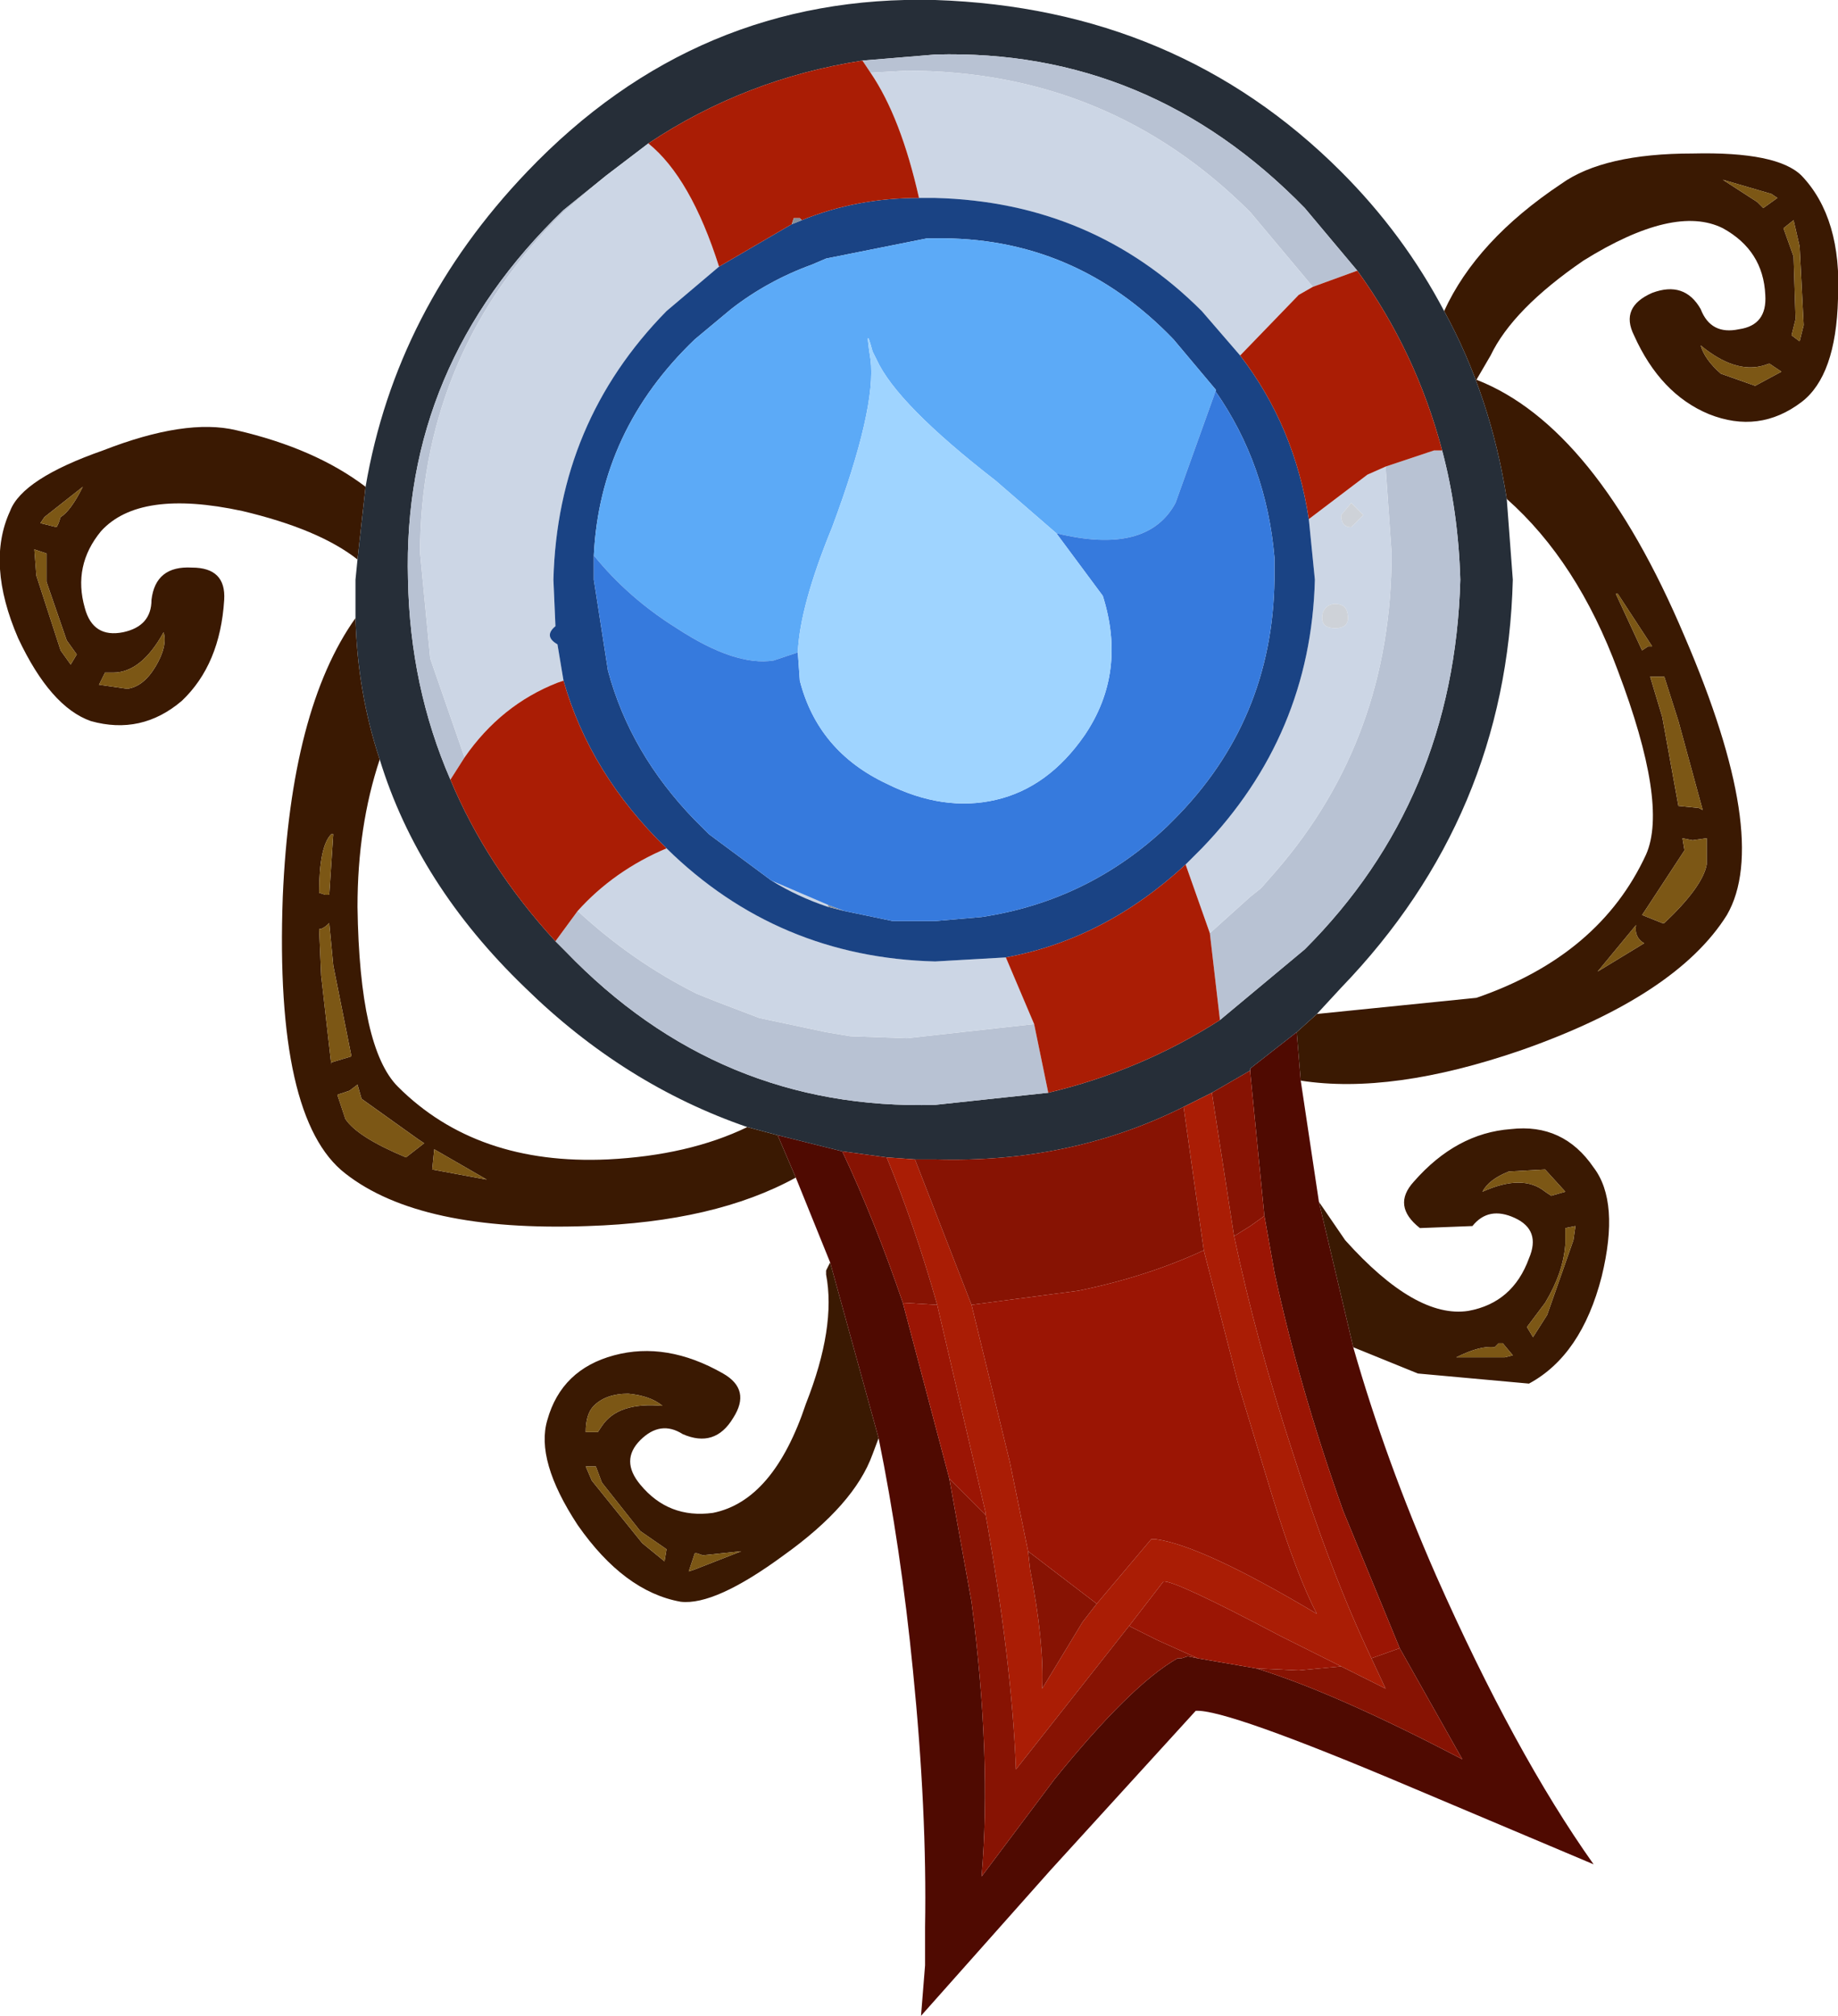 <?xml version="1.0" encoding="UTF-8" standalone="no"?>
<!-- Created with Inkscape (http://www.inkscape.org/) -->

<svg
   xmlns:dc="http://purl.org/dc/elements/1.1/"
   xmlns:cc="http://creativecommons.org/ns#"
   xmlns:rdf="http://www.w3.org/1999/02/22-rdf-syntax-ns#"
   xmlns:svg="http://www.w3.org/2000/svg"
   xmlns="http://www.w3.org/2000/svg"
   version="1.1"
   width="45.5"
   height="49.9"
   viewBox="-22.75 -24.95 45.5 49.9"
   id="svg2">
  <defs
     id="defs67" />
  <g
     id="shape_1"
     style="stroke-linecap:round;stroke-linejoin:round">
    <path
       d="m 15.9,-20.4 m 0,0 q -2.1,1.4 -2.9,3.15 1.15,2.1 1.55,4.65 1.75,1.55 2.75,4.25 1.25,3.3 0.7,4.55 -1.15,2.5 -4.2,3.55 L 9.85,0.15 9.35,0.6 9.45,1.8 Q 11.7,2.15 14.9,1.05 18.75,-0.3 20,-2.3 q 1.1,-1.9 -1.05,-6.9 -2.2,-5.2 -5.15,-6.35 l 0.35,-0.6 q 0.55,-1.15 2.3,-2.35 2.25,-1.4 3.45,-0.8 1,0.55 1.05,1.65 0.05,0.75 -0.65,0.85 -0.7,0.15 -0.95,-0.5 -0.4,-0.7 -1.2,-0.4 -0.8,0.35 -0.45,1.05 0.65,1.45 1.85,1.95 1.25,0.5 2.3,-0.3 0.85,-0.65 0.9,-2.55 0.1,-2 -0.9,-3.05 -0.6,-0.6 -2.7,-0.55 -2.2,0 -3.25,0.75 M 10.55,5.75 9.9,4.8 10.75,8.4 12.35,9.05 15.1,9.3 Q 16.4,8.6 16.9,6.65 17.35,4.8 16.7,3.95 15.95,2.85 14.65,3 13.3,3.1 12.25,4.3 11.7,4.9 12.4,5.45 L 13.7,5.4 q 0.4,-0.5 1.05,-0.2 0.65,0.3 0.35,1 -0.4,1.1 -1.5,1.3 -1.3,0.2 -3.05,-1.75 m -11.7,5.3 0.15,-0.4 -1.2,-4.35 -0.1,0.2 0,0.1 q 0.25,1.3 -0.5,3.2 -0.8,2.4 -2.3,2.7 -1.1,0.15 -1.8,-0.7 -0.5,-0.6 0,-1.1 0.5,-0.5 1.05,-0.15 0.8,0.35 1.25,-0.4 0.45,-0.7 -0.25,-1.1 -1.4,-0.8 -2.7,-0.45 -1.3,0.35 -1.65,1.6 -0.3,1 0.75,2.6 1.15,1.65 2.55,1.9 0.85,0.1 2.55,-1.15 1.75,-1.25 2.2,-2.5 M -8.2,5.4 Q -5.05,5.3 -3.05,4.2 L -3.5,3.15 -4.25,2.95 q -1.45,0.7 -3.45,0.8 -3.25,0.15 -5.2,-1.8 -0.95,-0.95 -1,-4.45 0,-2 0.55,-3.65 -0.55,-1.65 -0.6,-3.5 -1.6,2.25 -1.8,6.9 -0.2,5.5 1.55,6.85 1.85,1.45 6,1.3 m -8.55,-17.7 q 1.9,0.45 2.85,1.2 l 0.2,-1.8 q -1.25,-0.95 -3.2,-1.4 -1.25,-0.3 -3.3,0.5 -2,0.7 -2.3,1.5 -0.6,1.3 0.2,3.15 0.8,1.7 1.8,2.05 1.25,0.35 2.25,-0.5 0.95,-0.9 1.05,-2.5 0.05,-0.8 -0.8,-0.8 -0.9,-0.05 -1,0.8 0,0.65 -0.7,0.8 -0.75,0.15 -0.95,-0.6 -0.3,-1.05 0.4,-1.9 0.95,-1.05 3.5,-0.5 m 37.45,-3.1 -0.85,-0.3 q -0.4,-0.35 -0.5,-0.7 0.85,0.7 1.55,0.5 l 0.15,-0.05 0.3,0.2 -0.65,0.35 m -2.65,6.45 -0.15,0.1 -0.65,-1.4 0.05,0 0.85,1.3 -0.1,0 m 0.75,3.95 -0.4,-2.2 -0.3,-1 0.35,0 0.35,1.1 0.6,2.2 L 19.3,-4.95 18.8,-5 m 0.1,0.8 0.25,0.05 0.35,-0.05 0,0.65 Q 19.4,-3 18.45,-2.1 l -0.05,0 -0.5,-0.2 0.1,-0.15 0.95,-1.45 -0.05,-0.3 m -2.1,3.3 0.95,-1.15 q -0.05,0.3 0.2,0.45 l -1.15,0.7 m 4.9,-16.15 -0.05,-1.55 -0.25,-0.7 0.25,-0.2 0.15,0.65 0.1,1.95 -0.1,0.4 -0.2,-0.15 0.1,-0.4 m -1.8,-3.45 1.2,0.35 0.15,0.1 -0.35,0.25 -0.15,-0.15 -0.85,-0.55 M -6.35,9.85 q -1.1,-0.1 -1.5,0.5 l -0.1,0.15 -0.3,0 q 0,-0.45 0.2,-0.65 0.3,-0.3 0.85,-0.3 0.55,0.05 0.85,0.3 m -0.5,3.4 -1.25,-1.55 -0.15,-0.35 0.25,0 0.15,0.4 0.95,1.2 0.65,0.45 -0.05,0.3 -0.55,-0.45 m 1.3,0.25 0.05,0 0.15,0.05 0.95,-0.1 -1.15,0.45 -0.15,0.05 0.15,-0.45 M 16,4.55 15.65,4.65 15.5,4.55 q -0.55,-0.45 -1.55,0 0.15,-0.3 0.65,-0.5 L 15.5,4 16,4.55 M 16.25,5.4 16.2,5.75 15.55,7.6 15.2,8.15 15.05,7.9 15.5,7.3 Q 15.95,6.55 16,5.85 l 0,-0.4 0.25,-0.05 m -1.55,3.2 -0.2,0.05 -1.2,0 q 0.6,-0.3 0.95,-0.25 l 0.1,-0.1 0.1,0 0.25,0.3 m -36.05,-20.5 -0.4,-0.1 0.1,-0.15 0.95,-0.75 q -0.3,0.6 -0.55,0.75 l -0.05,0.15 -0.05,0.1 m -0.55,0.55 0.3,0.1 0,0.7 0.5,1.45 0.25,0.35 -0.15,0.25 -0.25,-0.35 -0.6,-1.85 -0.05,-0.65 m 1.95,3.05 q 0.7,0 1.25,-1 0.1,0.35 -0.2,0.85 -0.3,0.5 -0.7,0.55 l -0.7,-0.1 0.15,-0.3 0.2,0 m 5.45,4 -0.1,1.5 -0.1,0 -0.15,-0.05 q 0,-1.15 0.3,-1.45 l 0.05,0 m 0,3.25 0.45,2.25 -0.5,0.15 0,0.05 -0.25,-2.2 -0.05,-1.15 q 0.1,0 0.25,-0.15 l 0.1,1.05 m 0.1,3.2 0.3,-0.1 0.2,-0.15 0.1,0.35 1.4,1 0.15,0.1 -0.45,0.35 q -1.2,-0.5 -1.5,-0.95 l -0.2,-0.6 M -12,3.5 -10.7,4.25 -12.05,4 -12,3.5"
       id="path5"
       style="fill:#3a1902;fill-opacity:1;stroke:none" />
    <path
       d="M 15.9,-20.4"
       id="path7"
       style="fill:none;stroke:none" />
    <path
       d="m 9.9,4.8 m 0,0 -0.45,-3 -0.1,-1.2 -1.15,0.9 0,0.05 0,0.05 0.35,3.55 0.25,1.4 q 0.6,2.8 1.7,5.9 l 1.4,3.4 1.55,2.75 Q 10.3,16.95 8.35,16.35 L 6.9,16.1 6.65,16.05 6.5,16.1 l -0.1,0 q -1.15,0.65 -3.05,3 l -1.8,2.4 Q 1.8,18.55 1.3,14.7 L 0.75,11.65 -0.4,7.3 Q -1.1,5.25 -1.9,3.55 l -1.6,-0.4 0.45,1.05 0.85,2.1 1.2,4.35 q 0.55,2.7 0.85,5.75 0.35,3.5 0.3,6.35 l 0,0.05 0,0.9 -0.1,1.25 3.2,-3.6 3.6,-3.95 q 0.75,-0.05 5.35,1.9 l 4.5,1.9 Q 14.75,18.45 12.8,14.05 11.55,11.2 10.75,8.4 L 9.9,4.8"
       id="path9"
       style="fill:#4f0a01;fill-opacity:1;stroke:none" />
    <path
       d="M 9.9,4.8"
       id="path11"
       style="fill:none;stroke:none" />
    <path
       d="m -13.95,-10.6 m 0,0 0,0.95 q 0.05,1.85 0.6,3.5 0.95,3.1 3.6,5.65 2.45,2.4 5.5,3.45 l 0.75,0.2 1.6,0.4 1.1,0.15 0.7,0.05 0.5,0 q 3.35,0.1 6.15,-1.3 L 7.25,2.1 8.2,1.55 8.2,1.5 9.35,0.6 9.85,0.15 10.45,-0.5 q 4.1,-4.25 4.25,-10.1 l -0.15,-2 q -0.4,-2.55 -1.55,-4.65 -1,-1.9 -2.55,-3.45 -4.05,-4.05 -10.05,-4.25 -5.9,-0.15 -10.1,4.25 -3.25,3.4 -4,7.8 l -0.2,1.8 -0.05,0.5 m 24.8,-7.65 q 1.45,2 2.1,4.45 0.4,1.5 0.45,3.2 -0.15,5.45 -3.85,9.15 L 7.45,0.3 Q 5.5,1.55 3.2,2.1 L 0.4,2.4 Q -4.95,2.55 -8.75,-1.4 L -9,-1.65 q -1.7,-1.85 -2.6,-4 -1,-2.3 -1.05,-4.95 -0.15,-5.3 3.85,-9.15 l 1.05,-0.85 1.05,-0.8 q 2.4,-1.6 5.3,-2.05 l 1.8,-0.15 q 5.3,-0.15 9.15,3.8 l 1.3,1.55"
       id="path13"
       style="fill:#262e38;fill-opacity:1;stroke:none" />
    <path
       d="M -13.95,-10.6"
       id="path15"
       style="fill:none;stroke:none" />
    <path
       d="m 9.75,-17.85 m 0,0 1.1,-0.4 -1.3,-1.55 Q 5.7,-23.75 0.4,-23.6 l -1.8,0.15 0.2,0.3 0.9,-0.05 q 5,0 8.5,3.5 l 1.55,1.85 m 3,4.05 -1.2,0.4 0.15,2.15 q 0,4.55 -2.85,7.85 L 8.5,-3 l -0.05,0.05 -0.25,0.2 -1,0.9 0.25,2.15 2.1,-1.75 q 3.7,-3.7 3.85,-9.15 -0.05,-1.7 -0.45,-3.2 l -0.2,0 M 0.4,2.4 3.2,2.1 2.85,0.4 -0.3,0.75 -1.7,0.7 -2.3,0.6 -3.95,0.25 -5,-0.15 -5.5,-0.35 Q -7.1,-1.15 -8.45,-2.4 L -9,-1.65 -8.75,-1.4 q 3.8,3.95 9.15,3.8 m -13.05,-13 q 0.05,2.65 1.05,4.95 l 0.35,-0.55 -0.85,-2.45 -0.25,-2.6 0,-0.25 q 0.1,-4.8 3.55,-8.2 l 1.05,-0.9 -1.05,0.85 q -4,3.85 -3.85,9.15"
       id="path17"
       style="fill:#b8c2d3;fill-opacity:1;stroke:none" />
    <path
       d="M 9.75,-17.85"
       id="path19"
       style="fill:none;stroke:none" />
    <path
       d="m 9.4,-17.65 m 0,0 0.35,-0.2 -1.55,-1.85 q -3.5,-3.5 -8.5,-3.5 l -0.9,0.05 q 0.75,1.1 1.2,3.1 l 0.4,0 q 3.9,0.1 6.6,2.8 l 0.95,1.1 1.45,-1.5 m 1.7,4.45 -1.45,1.1 0.15,1.5 Q 9.7,-6.75 7,-3.95 l -0.4,0.4 0.6,1.7 1,-0.9 0.25,-0.2 L 8.5,-3 8.85,-3.4 q 2.85,-3.3 2.85,-7.85 l -0.15,-2.15 -0.45,0.2 m -17.8,-8.2 -1.05,0.8 -1.05,0.9 q -3.45,3.4 -3.55,8.2 l 0,0.25 0.25,2.6 0.85,2.45 q 0.9,-1.3 2.3,-1.85 L -8.8,-8.1 -8.95,-9 Q -9.3,-9.2 -9,-9.45 l -0.05,-1.15 q 0.1,-3.9 2.8,-6.65 l 1.3,-1.1 q -0.7,-2.2 -1.75,-3.05 m 7.1,20.25 q -3.9,-0.1 -6.65,-2.8 -1.3,0.55 -2.2,1.55 1.35,1.25 2.95,2.05 l 0.5,0.2 1.05,0.4 1.65,0.35 0.6,0.1 1.4,0.05 3.15,-0.35 -0.7,-1.65 -1.75,0.1 m -4.05,-2 q 0.65,0.4 1.4,0.65 l 0,-0.05 -1.4,-0.6 M 10.3,-10 q 0.25,0 0.3,0.2 0.1,0.4 -0.3,0.4 -0.4,0 -0.3,-0.4 0.1,-0.2 0.3,-0.2 m 0.4,-2.5 0.3,0.3 -0.3,0.3 q -0.25,0 -0.25,-0.3 l 0.25,-0.3"
       id="path21"
       style="fill:#ccd6e5;fill-opacity:1;stroke:none" />
    <path
       d="M 9.4,-17.65"
       id="path23"
       style="fill:none;stroke:none" />
    <path
       d="m 9.65,-12.1 m 0,0 Q 9.3,-14.4 7.95,-16.15 L 7,-17.25 q -2.7,-2.7 -6.6,-2.8 l -0.4,0 q -1.55,0 -2.9,0.55 l -0.25,0.1 -1.8,1.05 -1.3,1.1 q -2.7,2.75 -2.8,6.65 L -9,-9.45 Q -9.3,-9.2 -8.95,-9 l 0.15,0.9 q 0.65,2.3 2.55,4.15 2.75,2.7 6.65,2.8 l 1.75,-0.1 Q 4.6,-1.7 6.6,-3.55 L 7,-3.95 q 2.7,-2.8 2.8,-6.65 l -0.15,-1.5 m -17.7,0.9 q 0.15,-3.1 2.5,-5.35 l 0.9,-0.75 q 0.9,-0.7 2,-1.1 l 0.35,-0.15 2.5,-0.5 0.2,0 q 3.45,-0.05 5.9,2.5 l 1.05,1.25 0,0.05 q 1.25,1.8 1.45,4.1 l 0,0.55 Q 8.75,-7.1 6.3,-4.65 L 6.15,-4.5 q -1.95,1.85 -4.6,2.25 l -1.15,0.1 -1.05,0 -1.2,-0.25 -0.4,-0.1 Q -3,-2.75 -3.65,-3.15 L -5.2,-4.3 -5.55,-4.65 q -1.6,-1.65 -2.15,-3.7 l -0.35,-2.25 0,-0.6"
       id="path25"
       style="fill:#1a4384;fill-opacity:1;stroke:none" />
    <path
       d="M 9.65,-12.1"
       id="path27"
       style="fill:none;stroke:none" />
    <path
       d="m 3.2,2.1 m 0,0 Q 5.5,1.55 7.45,0.3 L 7.2,-1.85 6.6,-3.55 q -2,1.85 -4.45,2.3 L 2.85,0.4 3.2,2.1 m -14.8,-7.75 q 0.9,2.15 2.6,4 l 0.55,-0.75 q 0.9,-1 2.2,-1.55 -1.9,-1.85 -2.55,-4.15 l -0.15,0.05 q -1.4,0.55 -2.3,1.85 l -0.35,0.55 m 10.2,-17.8 q -2.9,0.45 -5.3,2.05 1.05,0.85 1.75,3.05 l 1.8,-1.05 0.05,-0.15 0.15,0 0.05,0.05 q 1.35,-0.55 2.9,-0.55 -0.45,-2 -1.2,-3.1 l -0.2,-0.3 M 7.25,2.1 6.55,2.45 7.05,6 7.9,9.3 8.75,12.1 q 0.6,1.95 1.1,2.9 -2.85,-1.7 -4,-1.85 l -0.1,0 -1.35,1.6 -0.35,0.45 -1,1.65 Q 3.1,15.7 2.75,13.9 L 2.7,13.45 2.25,11.25 1.3,7.35 -0.1,3.75 -0.8,3.7 q 0.7,1.7 1.25,3.65 l 1.2,5.15 0,0.05 Q 2.3,16.2 2.4,18.85 L 5.2,15.3 6.05,14.2 q 0.25,-0.05 2.9,1.35 l 1.5,0.75 1.1,0.55 L 11.2,16.1 Q 10.2,14 9.25,11 8.35,8.25 7.8,5.65 L 7.25,2.1 m 5.7,-15.9 q -0.65,-2.45 -2.1,-4.45 l -1.1,0.4 -0.35,0.2 -1.45,1.5 q 1.35,1.75 1.7,4.05 l 1.45,-1.1 0.45,-0.2 1.2,-0.4 0.2,0"
       id="path29"
       style="fill:#aa1d05;fill-opacity:1;stroke:none" />
    <path
       d="M 3.2,2.1"
       id="path31"
       style="fill:none;stroke:none" />
    <path
       d="m -3.15,-19.4 m 0,0 0.25,-0.1 -0.05,-0.05 -0.15,0 -0.05,0.15 m 0.9,16.9 0.4,0.1 -0.4,-0.15 0,0.05"
       id="path33"
       style="fill:#89909b;fill-opacity:1;stroke:none" />
    <path
       d="M -3.15,-19.4"
       id="path35"
       style="fill:none;stroke:none" />
    <path
       d="m -5.55,-16.55 m 0,0 q -2.35,2.25 -2.5,5.35 0.85,1.05 2.05,1.8 1.45,0.95 2.4,0.8 L -3,-8.8 q 0.05,-1.15 0.85,-3.1 1.1,-2.95 0.95,-4.15 -0.15,-0.95 0.05,-0.2 l 0.1,0.2 q 0.5,1.1 2.95,3 l 1.5,1.3 q 2.25,0.55 2.95,-0.75 L 7.3,-15.15 7.35,-15.3 6.3,-16.55 q -2.45,-2.55 -5.9,-2.5 l -0.2,0 -2.5,0.5 -0.35,0.15 q -1.1,0.4 -2,1.1 l -0.9,0.75"
       id="path37"
       style="fill:#5caaf7;fill-opacity:1;stroke:none" />
    <path
       d="M -5.55,-16.55"
       id="path39"
       style="fill:none;stroke:none" />
    <path
       d="m 7.35,-15.25 m 0,0 0,-0.05 -0.05,0.15 -0.95,2.65 q -0.7,1.3 -2.95,0.75 l 1.15,1.55 q 0.6,1.9 -0.45,3.45 -0.9,1.3 -2.2,1.6 -1.3,0.3 -2.7,-0.4 -1.7,-0.8 -2.15,-2.55 L -3,-8.8 -3.6,-8.6 q -0.95,0.15 -2.4,-0.8 -1.2,-0.75 -2.05,-1.8 l 0,0.6 0.35,2.25 q 0.55,2.05 2.15,3.7 l 0.35,0.35 1.55,1.15 1.4,0.6 0.4,0.15 1.2,0.25 1.05,0 1.15,-0.1 Q 4.2,-2.65 6.15,-4.5 L 6.3,-4.65 Q 8.75,-7.1 8.8,-10.6 l 0,-0.55 q -0.2,-2.3 -1.45,-4.1"
       id="path41"
       style="fill:#367add;fill-opacity:1;stroke:none" />
    <path
       d="M 7.35,-15.25"
       id="path43"
       style="fill:none;stroke:none" />
    <path
       d="m -2.15,-11.9 m 0,0 q -0.8,1.95 -0.85,3.1 l 0.05,0.7 q 0.45,1.75 2.15,2.55 1.4,0.7 2.7,0.4 1.3,-0.3 2.2,-1.6 1.05,-1.55 0.45,-3.45 l -1.15,-1.55 -1.5,-1.3 q -2.45,-1.9 -2.95,-3 l -0.1,-0.2 q -0.2,-0.75 -0.05,0.2 0.15,1.2 -0.95,4.15"
       id="path45"
       style="fill:#9fd4ff;fill-opacity:1;stroke:none" />
    <path
       d="M -2.15,-11.9"
       id="path47"
       style="fill:none;stroke:none" />
    <path
       d="m 15.65,4.65 m 0,0 L 16,4.55 15.5,4 14.6,4.05 q -0.5,0.2 -0.65,0.5 1,-0.45 1.55,0 l 0.15,0.1 M 16.2,5.75 16.25,5.4 16,5.45 16,5.85 Q 15.95,6.55 15.5,7.3 L 15.05,7.9 15.2,8.15 15.55,7.6 16.2,5.75 m -1.7,2.9 0.2,-0.05 -0.25,-0.3 -0.1,0 -0.1,0.1 Q 13.9,8.35 13.3,8.65 l 1.2,0 M -21.75,-12 l 0.4,0.1 0.05,-0.1 0.05,-0.15 q 0.25,-0.15 0.55,-0.75 l -0.95,0.75 -0.1,0.15 m 0.15,0.75 -0.3,-0.1 0.05,0.65 0.6,1.85 0.25,0.35 0.15,-0.25 -0.25,-0.35 -0.5,-1.45 0,-0.7 m 2.9,1.95 q -0.55,1 -1.25,1 l -0.2,0 -0.15,0.3 0.7,0.1 q 0.4,-0.05 0.7,-0.55 0.3,-0.5 0.2,-0.85 m 4.1,6.5 0.1,-1.5 -0.05,0 q -0.3,0.3 -0.3,1.45 l 0.15,0.05 0.1,0 m 0.55,4 -0.45,-2.25 -0.1,-1.05 q -0.15,0.15 -0.25,0.15 l 0.05,1.15 0.25,2.2 0,-0.05 0.5,-0.15 m -0.05,0.85 -0.3,0.1 0.2,0.6 q 0.3,0.45 1.5,0.95 l 0.45,-0.35 -0.15,-0.1 -1.4,-1 -0.1,-0.35 -0.2,0.15 m 3.4,2.2 L -12,3.5 -12.05,4 -10.7,4.25 m 30.55,-19.95 0.85,0.3 0.65,-0.35 -0.3,-0.2 -0.15,0.05 q -0.7,0.2 -1.55,-0.5 0.1,0.35 0.5,0.7 m -1.95,6.85 0.15,-0.1 0.1,0 -0.85,-1.3 -0.05,0 0.65,1.4 m 0.5,1.65 0.4,2.2 0.5,0.05 0.1,0.05 -0.6,-2.2 -0.35,-1.1 -0.35,0 0.3,1 m 0.75,3.05 -0.25,-0.05 0.05,0.3 -0.95,1.45 -0.1,0.15 0.5,0.2 0.05,0 Q 19.4,-3 19.5,-3.55 l 0,-0.65 -0.35,0.05 m -1.4,2.1 -0.95,1.15 1.15,-0.7 q -0.25,-0.15 -0.2,-0.45 m 3.9,-16.55 0.05,1.55 -0.1,0.4 0.2,0.15 0.1,-0.4 -0.1,-1.95 -0.15,-0.65 -0.25,0.2 0.25,0.7 m -0.55,-1.55 -1.2,-0.35 0.85,0.55 0.15,0.15 0.35,-0.25 -0.15,-0.1 m -28.95,30.5 q 0.4,-0.6 1.5,-0.5 -0.3,-0.25 -0.85,-0.3 -0.55,0 -0.85,0.3 -0.2,0.2 -0.2,0.65 l 0.3,0 0.1,-0.15 m -0.25,1.35 1.25,1.55 0.55,0.45 0.05,-0.3 -0.65,-0.45 -0.95,-1.2 -0.15,-0.4 -0.25,0 0.15,0.35 m 2.6,1.8 -0.05,0 -0.15,0.45 0.15,-0.05 1.15,-0.45 -0.95,0.1 -0.15,-0.05"
       id="path49"
       style="fill:#7c5715;fill-opacity:1;stroke:none" />
    <path
       d="M 15.65,4.65"
       id="path51"
       style="fill:none;stroke:none" />
    <path
       d="m 8.2,1.6 m 0,0 0,-0.05 L 7.25,2.1 7.8,5.65 8.2,5.4 8.55,5.15 8.2,1.6 m 5.25,17 -1.55,-2.75 -0.7,0.25 0.35,0.75 -1.1,-0.55 -1.05,0.1 -1.05,-0.05 q 1.95,0.6 5.1,2.25 M 6.65,16.05 6.9,16.1 5.9,15.65 5.2,15.3 2.4,18.85 Q 2.3,16.2 1.65,12.55 l -0.9,-0.9 0.55,3.05 q 0.5,3.85 0.25,6.8 l 1.8,-2.4 q 1.9,-2.35 3.05,-3 l 0.1,0 0.15,-0.05 M -1.9,3.55 q 0.8,1.7 1.5,3.75 L 0.45,7.35 Q -0.1,5.4 -0.8,3.7 L -1.9,3.55 M 4.05,15.2 4.4,14.75 2.7,13.45 2.75,13.9 q 0.35,1.8 0.3,2.95 l 1,-1.65 M 7.05,6 6.55,2.45 q -2.8,1.4 -6.15,1.3 l -0.5,0 1.4,3.6 L 3.95,7 q 1.7,-0.35 3.1,-1"
       id="path53"
       style="fill:#871303;fill-opacity:1;stroke:none" />
    <path
       d="M 8.2,1.6"
       id="path55"
       style="fill:none;stroke:none" />
    <path
       d="m 8.8,6.55 m 0,0 L 8.55,5.15 8.2,5.4 7.8,5.65 q 0.55,2.6 1.45,5.35 0.95,3 1.95,5.1 l 0.7,-0.25 -1.4,-3.4 Q 9.4,9.35 8.8,6.55 M 6.9,16.1 8.35,16.35 9.4,16.4 10.45,16.3 8.95,15.55 Q 6.3,14.15 6.05,14.2 l -0.85,1.1 0.7,0.35 1,0.45 m -7.3,-8.8 1.15,4.35 0.9,0.9 0,-0.05 L 0.45,7.35 -0.4,7.3 M 3.95,7 1.3,7.35 l 0.95,3.9 0.45,2.2 1.7,1.3 1.35,-1.6 0.1,0 Q 7,13.3 9.85,15 9.35,14.05 8.75,12.1 L 7.9,9.3 7.05,6 q -1.4,0.65 -3.1,1"
       id="path57"
       style="fill:#9b1504;fill-opacity:1;stroke:none" />
    <path
       d="M 8.8,6.55"
       id="path59"
       style="fill:none;stroke:none" />
    <path
       d="m 10.6,-9.8 m 0,0 q -0.05,-0.2 -0.3,-0.2 -0.2,0 -0.3,0.2 -0.1,0.4 0.3,0.4 0.4,0 0.3,-0.4 m 0.4,-2.4 -0.3,-0.3 -0.25,0.3 q 0,0.3 0.25,0.3 l 0.3,-0.3"
       id="path61"
       style="fill:#ced2d8;fill-opacity:1;stroke:none" />
    <path
       d="M 10.6,-9.8"
       id="path63"
       style="fill:none;stroke:none" />
  </g>
</svg>
